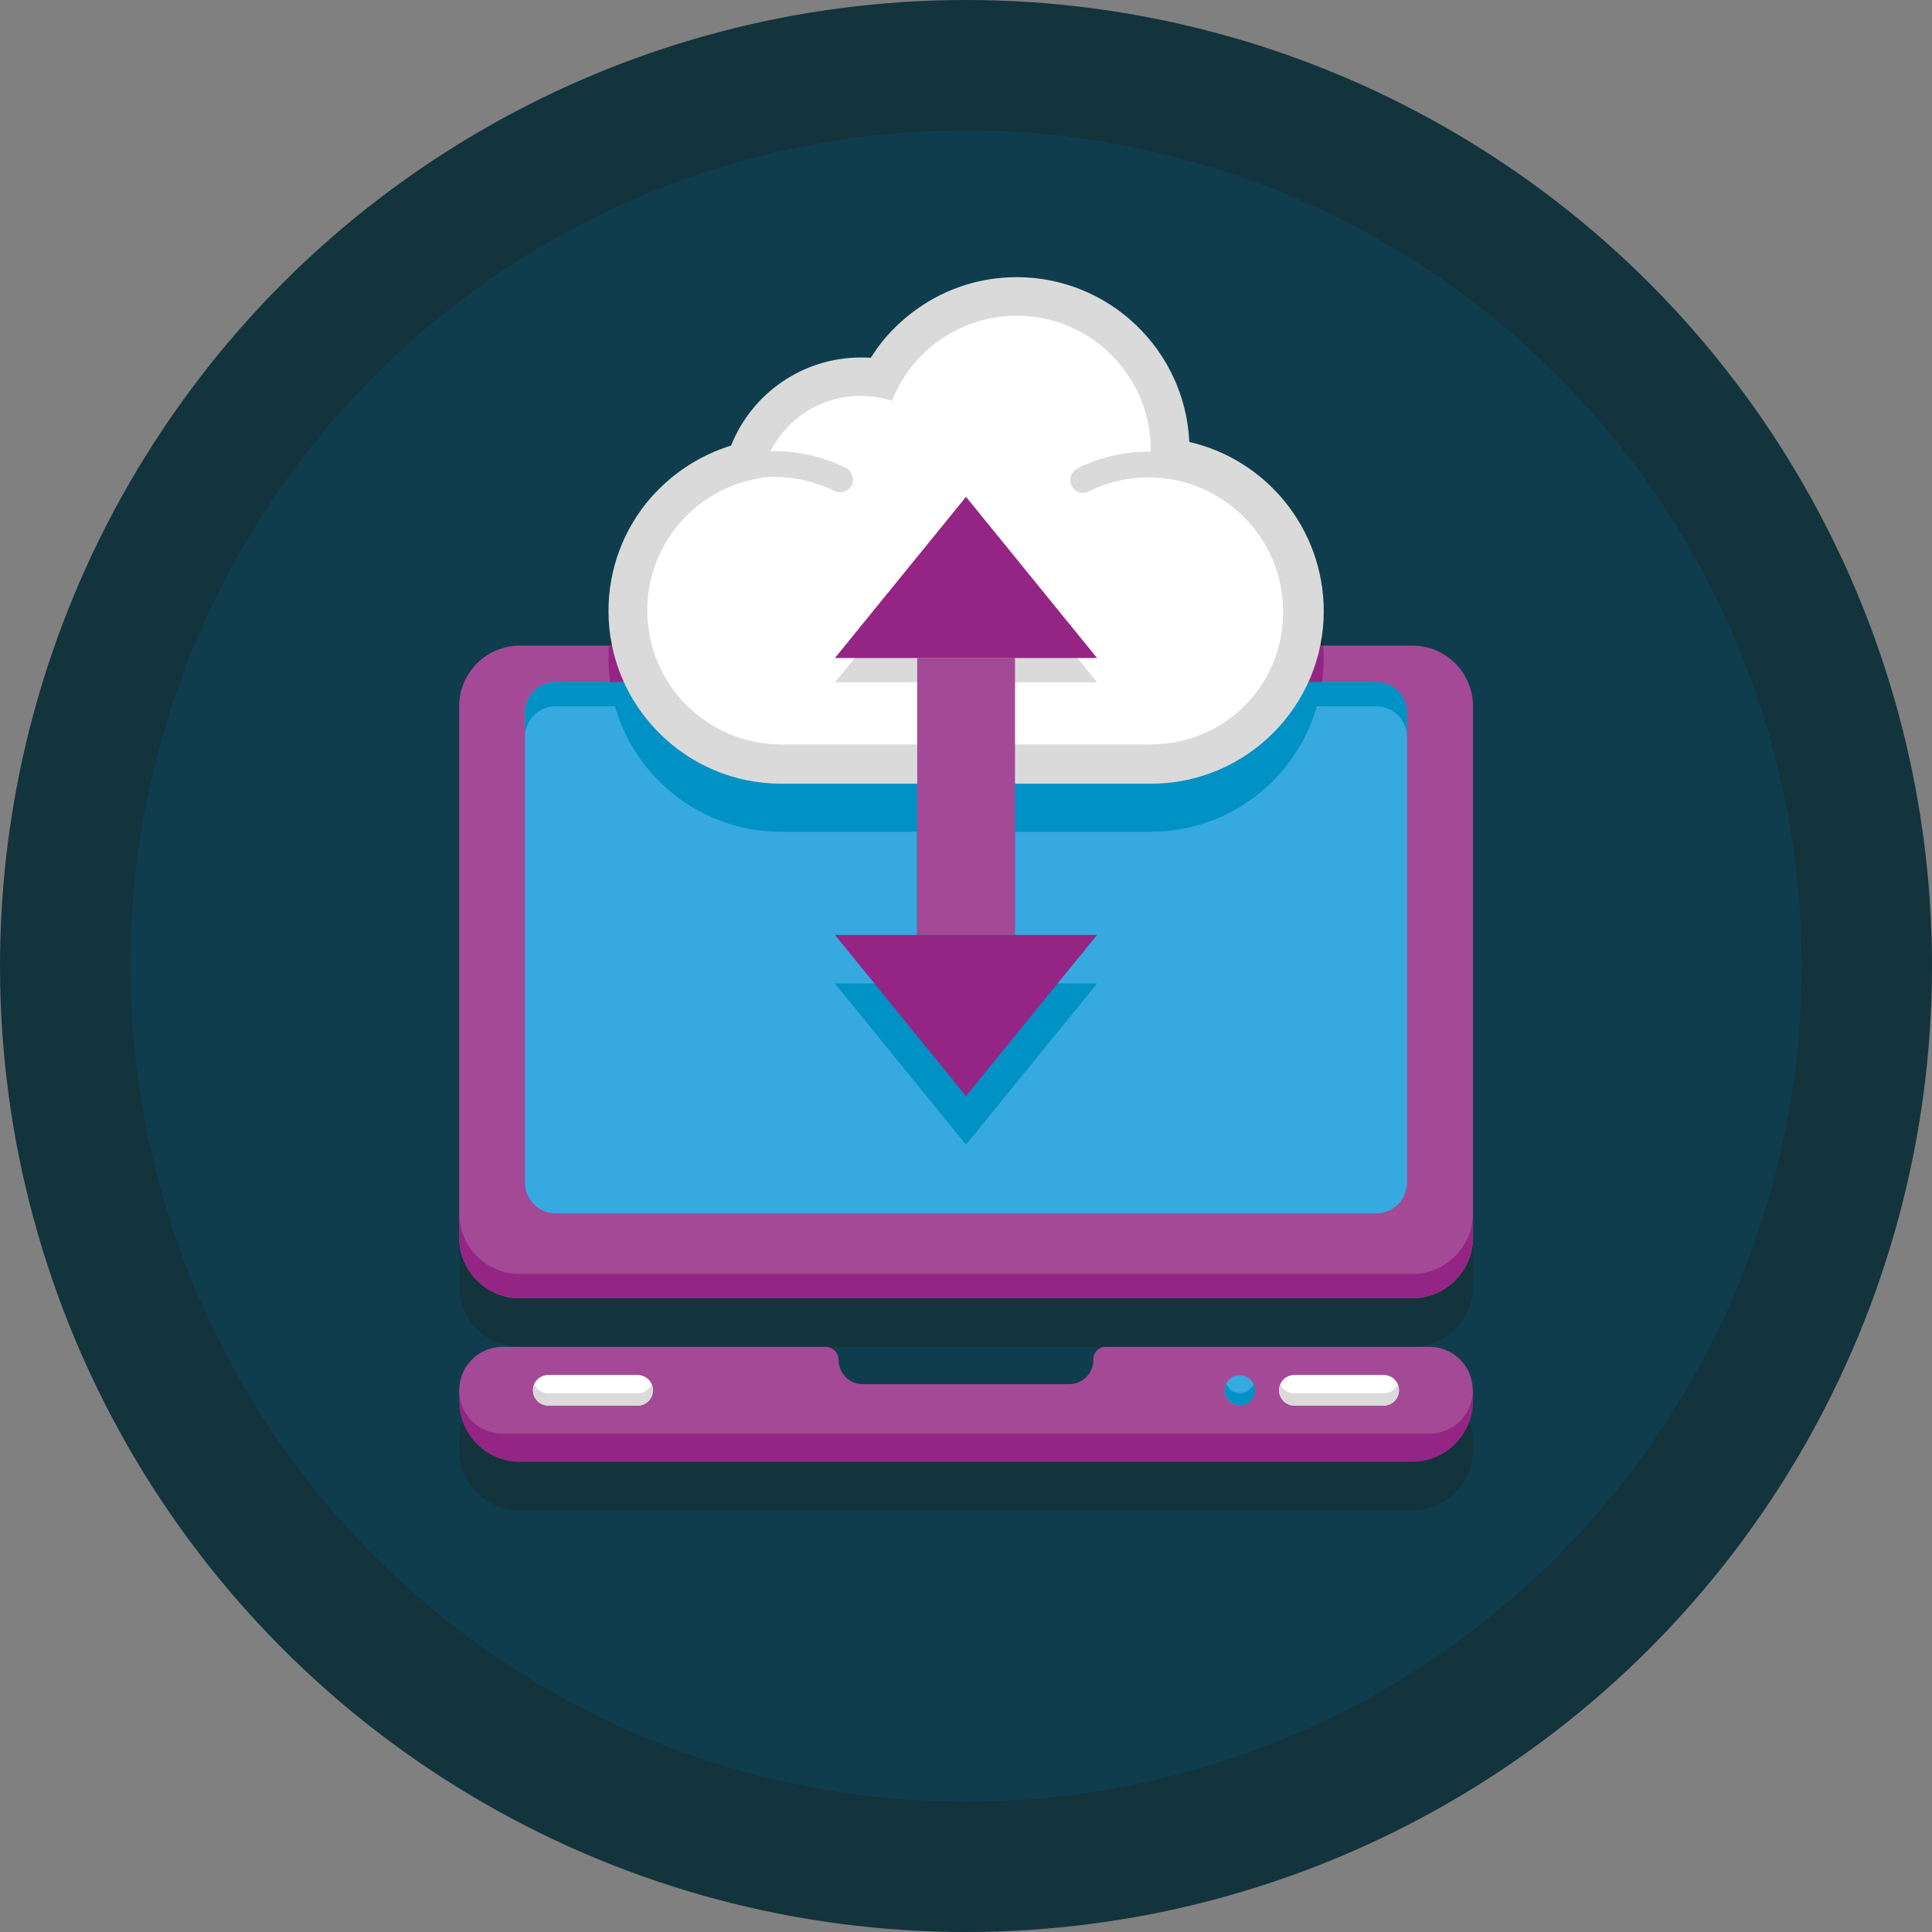 <?xml version="1.0" encoding="iso-8859-1"?>
<!-- Generator: Adobe Illustrator 19.0.0, SVG Export Plug-In . SVG Version: 6.00 Build 0)  -->
<svg version="1.1" id="Capa_1" xmlns="http://www.w3.org/2000/svg" xmlns:xlink="http://www.w3.org/1999/xlink" x="0px" y="0px"
	 viewBox="0 0 512 512" style="enable-background:new 0 0 512 512;" xml:space="preserve">
<rect x="0" y="0" width="512" height="512" fill="#808080" stroke="none"/>
<circle style="fill:#13333D;" cx="256" cy="256" r="256"/>
<circle style="fill:#0F3D4E;" cx="256" cy="256" r="221.455"/>
<g>
	<path style="fill:#13333D;" d="M390.304,381.298c0-6.368-5.146-11.514-11.514-11.514h-85.805c-1.801,0-3.217,1.416-3.217,3.217
		v0.257c0,3.538-2.894,6.432-6.432,6.432h-54.674c-3.538,0-6.432-2.894-6.432-6.432l0,0c0-1.93-1.544-3.474-3.474-3.474H133.21
		c-6.368,0-11.514,5.146-11.514,11.514v2.894c0,8.877,7.204,16.081,16.081,16.081h236.511c8.877,0,16.081-7.204,16.081-16.081
		v-2.894C390.304,381.298,390.304,381.298,390.304,381.298z"/>
	<path style="fill:#13333D;" d="M137.777,356.92h236.511c8.877,0,16.081-7.204,16.081-16.081v-6.432V200.04v-6.432
		c0-8.877-7.204-16.081-16.081-16.081h-23.606c0.064-0.965,0.128-1.93,0.128-2.894c0-21.741-15.245-40.008-35.57-44.639
		c-1.093-24.25-21.162-43.675-45.733-43.675c-9.391,0-18.396,2.83-26.05,8.169c-5.082,3.538-9.391,7.976-12.607,13.186
		c-0.901-0.064-1.801-0.064-2.637-0.064c-15.373,0-28.881,9.455-34.412,23.349c-8.169,2.509-15.502,7.268-21.226,13.765
		c-7.268,8.297-11.256,18.975-11.256,30.038c0,0.965,0.064,1.93,0.129,2.894h-23.606c-8.877,0-16.081,7.204-16.081,16.081v6.432
		v134.368v6.432C121.696,349.717,128.901,356.92,137.777,356.92z"/>
</g>
<path style="fill:#952584;" d="M374.223,387.409H137.777c-8.877,0-16.081-7.204-16.081-16.081v-2.894h268.672v2.894
	C390.304,380.205,383.099,387.409,374.223,387.409z"/>
<g>
	<path style="fill:#A44995;" d="M378.79,356.92h-85.805c-1.801,0-3.217,1.416-3.217,3.217v0.257c0,3.538-2.894,6.432-6.432,6.432
		h-54.674c-3.538,0-6.432-2.894-6.432-6.432l0,0c0-1.93-1.544-3.474-3.474-3.474H133.21c-6.368,0-11.514,5.146-11.514,11.514l0,0
		c0,6.368,5.146,11.514,11.514,11.514H378.79c6.368,0,11.514-5.146,11.514-11.514l0,0C390.304,362.066,385.158,356.92,378.79,356.92
		z"/>
	<path style="fill:#A44995;" d="M374.223,344.056H137.777c-8.877,0-16.081-7.204-16.081-16.081v-140.8
		c0-8.877,7.204-16.081,16.081-16.081h236.511c8.877,0,16.081,7.204,16.081,16.081v140.8
		C390.304,336.852,383.099,344.056,374.223,344.056z"/>
</g>
<path style="fill:#952584;" d="M374.223,337.624H137.777c-8.877,0-16.081-7.204-16.081-16.081v6.432
	c0,8.877,7.204,16.081,16.081,16.081h236.511c8.877,0,16.081-7.204,16.081-16.081v-6.432
	C390.304,330.42,383.099,337.624,374.223,337.624z"/>
<path style="fill:#36A9E1;" d="M364.768,321.544H147.232c-4.438,0-8.105-3.602-8.105-8.105V188.849c0-4.438,3.602-8.105,8.105-8.105
	h217.536c4.438,0,8.105,3.602,8.105,8.105v124.591C372.873,317.942,369.206,321.544,364.768,321.544z"/>
<g>
	<path style="fill:#0091C5;" d="M364.768,180.744H147.232c-4.438,0-8.105,3.602-8.105,8.105v6.432c0-4.438,3.602-8.105,8.105-8.105
		h217.536c4.438,0,8.105,3.602,8.105,8.105v-6.432C372.873,184.346,369.206,180.744,364.768,180.744z"/>
	<path style="fill:#0091C5;" d="M161.64,180.744c3.023,22.383,22.191,39.686,45.347,39.686h36.02v40.201h25.921V220.43h36.02
		c23.155,0,42.388-17.303,45.347-39.686H161.64z"/>
</g>
<path style="fill:#952584;" d="M161.254,174.633c0,2.058,0.129,4.116,0.451,6.111H350.36c0.257-1.994,0.451-4.052,0.451-6.111
	c0-1.158-0.064-2.38-0.128-3.538H161.383C161.318,172.253,161.254,173.411,161.254,174.633z"/>
<polygon style="fill:#0091C5;" points="283.916,260.631 283.916,260.631 228.084,260.631 228.084,260.631 221.266,260.631 
	221.266,260.631 221.266,260.631 238.633,281.986 256,303.341 273.367,281.986 290.734,260.631 290.734,260.631 290.734,260.631 "/>
<path style="fill:#DADADA;" d="M315.176,117.13c-1.093-24.25-21.162-43.675-45.733-43.675c-9.391,0-18.396,2.83-26.05,8.169
	c-5.082,3.538-9.391,7.976-12.607,13.186c-0.901-0.064-1.801-0.064-2.637-0.064c-15.373,0-28.881,9.455-34.412,23.349
	c-8.169,2.509-15.502,7.268-21.226,13.765c-7.268,8.297-11.256,18.975-11.256,30.038c0,25.214,20.518,45.797,45.797,45.797h97.962
	c25.215,0,45.797-20.518,45.797-45.797C350.746,140.028,335.502,121.761,315.176,117.13z"/>
<g>
	<circle style="fill:#FFFFFF;" cx="304.951" cy="161.772" r="35.509"/>
	<circle style="fill:#FFFFFF;" cx="207.049" cy="161.772" r="35.509"/>
	<circle style="fill:#FFFFFF;" cx="228.081" cy="131.664" r="26.758"/>
	<circle style="fill:#FFFFFF;" cx="269.443" cy="119.186" r="35.509"/>
	<rect x="206.989" y="143.621" style="fill:#FFFFFF;" width="97.963" height="53.65"/>
</g>
<g>
	<path style="fill:#DADADA;" d="M304.434,204.607c-1.865,0-3.409-1.544-3.409-3.409c0-1.865,1.544-3.409,3.409-3.409
		c19.682,0,35.634-16.017,35.634-35.634s-16.017-35.634-35.634-35.634c-5.596,0-10.935,1.222-15.887,3.731
		c-1.673,0.836-3.731,0.129-4.567-1.544c-0.836-1.673-0.128-3.731,1.544-4.567c5.918-2.959,12.285-4.438,18.911-4.438
		c23.413,0,42.516,19.039,42.516,42.517C346.95,185.504,327.912,204.607,304.434,204.607z"/>
	<path style="fill:#DADADA;" d="M205.251,204.607c-23.413,0-42.517-19.039-42.517-42.517c0-23.413,19.039-42.517,42.517-42.517
		c6.625,0,12.993,1.48,18.911,4.438c1.673,0.836,2.38,2.894,1.544,4.567c-0.836,1.673-2.894,2.38-4.567,1.544
		c-4.952-2.445-10.291-3.731-15.887-3.731c-19.683,0-35.634,16.017-35.634,35.634s16.017,35.634,35.634,35.634
		c1.865,0,3.409,1.544,3.409,3.409C208.659,203.063,207.116,204.607,205.251,204.607z"/>
	<polygon style="fill:#DADADA;" points="290.734,180.808 256,138.098 221.266,180.808 221.266,180.808 221.266,180.808 
		243.072,180.808 243.072,192.644 243.072,207.566 268.928,207.566 268.928,192.644 268.928,180.808 	"/>
</g>
<rect x="243.07" y="174.371" style="fill:#A44995;" width="25.921" height="73.387"/>
<g>
	<polygon style="fill:#952584;" points="290.734,174.376 221.266,174.376 256,131.666 	"/>
	<polygon style="fill:#952584;" points="221.266,247.767 290.734,247.767 256,290.477 	"/>
</g>
<path style="fill:#FFFFFF;" d="M168.973,372.486h-23.67c-2.251,0-4.052-1.801-4.052-4.052l0,0c0-2.251,1.801-4.052,4.052-4.052
	h23.67c2.251,0,4.052,1.801,4.052,4.052l0,0C173.025,370.685,171.224,372.486,168.973,372.486z"/>
<path style="fill:#DADADA;" d="M168.973,369.27h-23.67c-1.673,0-3.087-1.029-3.731-2.445c-0.193,0.515-0.321,1.029-0.321,1.608
	c0,2.251,1.801,4.052,4.052,4.052h23.67c2.251,0,4.052-1.801,4.052-4.052c0-0.579-0.129-1.093-0.321-1.608
	C172.06,368.306,170.646,369.27,168.973,369.27z"/>
<path style="fill:#FFFFFF;" d="M366.697,372.486h-23.67c-2.251,0-4.052-1.801-4.052-4.052l0,0c0-2.251,1.801-4.052,4.052-4.052
	h23.67c2.251,0,4.052,1.801,4.052,4.052l0,0C370.685,370.685,368.884,372.486,366.697,372.486z"/>
<path style="fill:#DADADA;" d="M366.697,369.27h-23.67c-1.673,0-3.087-1.029-3.731-2.445c-0.193,0.515-0.321,1.029-0.321,1.608
	c0,2.251,1.801,4.052,4.052,4.052h23.67c2.251,0,4.052-1.801,4.052-4.052c0-0.579-0.129-1.093-0.321-1.608
	C369.72,368.306,368.306,369.27,366.697,369.27z"/>
<circle style="fill:#36A9E1;" cx="328.553" cy="368.439" r="3.988"/>
<path style="fill:#0091C5;" d="M328.554,369.206c-1.608,0-3.023-0.965-3.602-2.38c-0.193,0.515-0.321,1.029-0.321,1.608
	c0,2.187,1.801,3.988,3.988,3.988s3.988-1.801,3.988-3.988c0-0.579-0.128-1.093-0.321-1.608
	C331.578,368.241,330.163,369.206,328.554,369.206z"/>
<g>
</g>
<g>
</g>
<g>
</g>
<g>
</g>
<g>
</g>
<g>
</g>
<g>
</g>
<g>
</g>
<g>
</g>
<g>
</g>
<g>
</g>
<g>
</g>
<g>
</g>
<g>
</g>
<g>
</g>
</svg>
